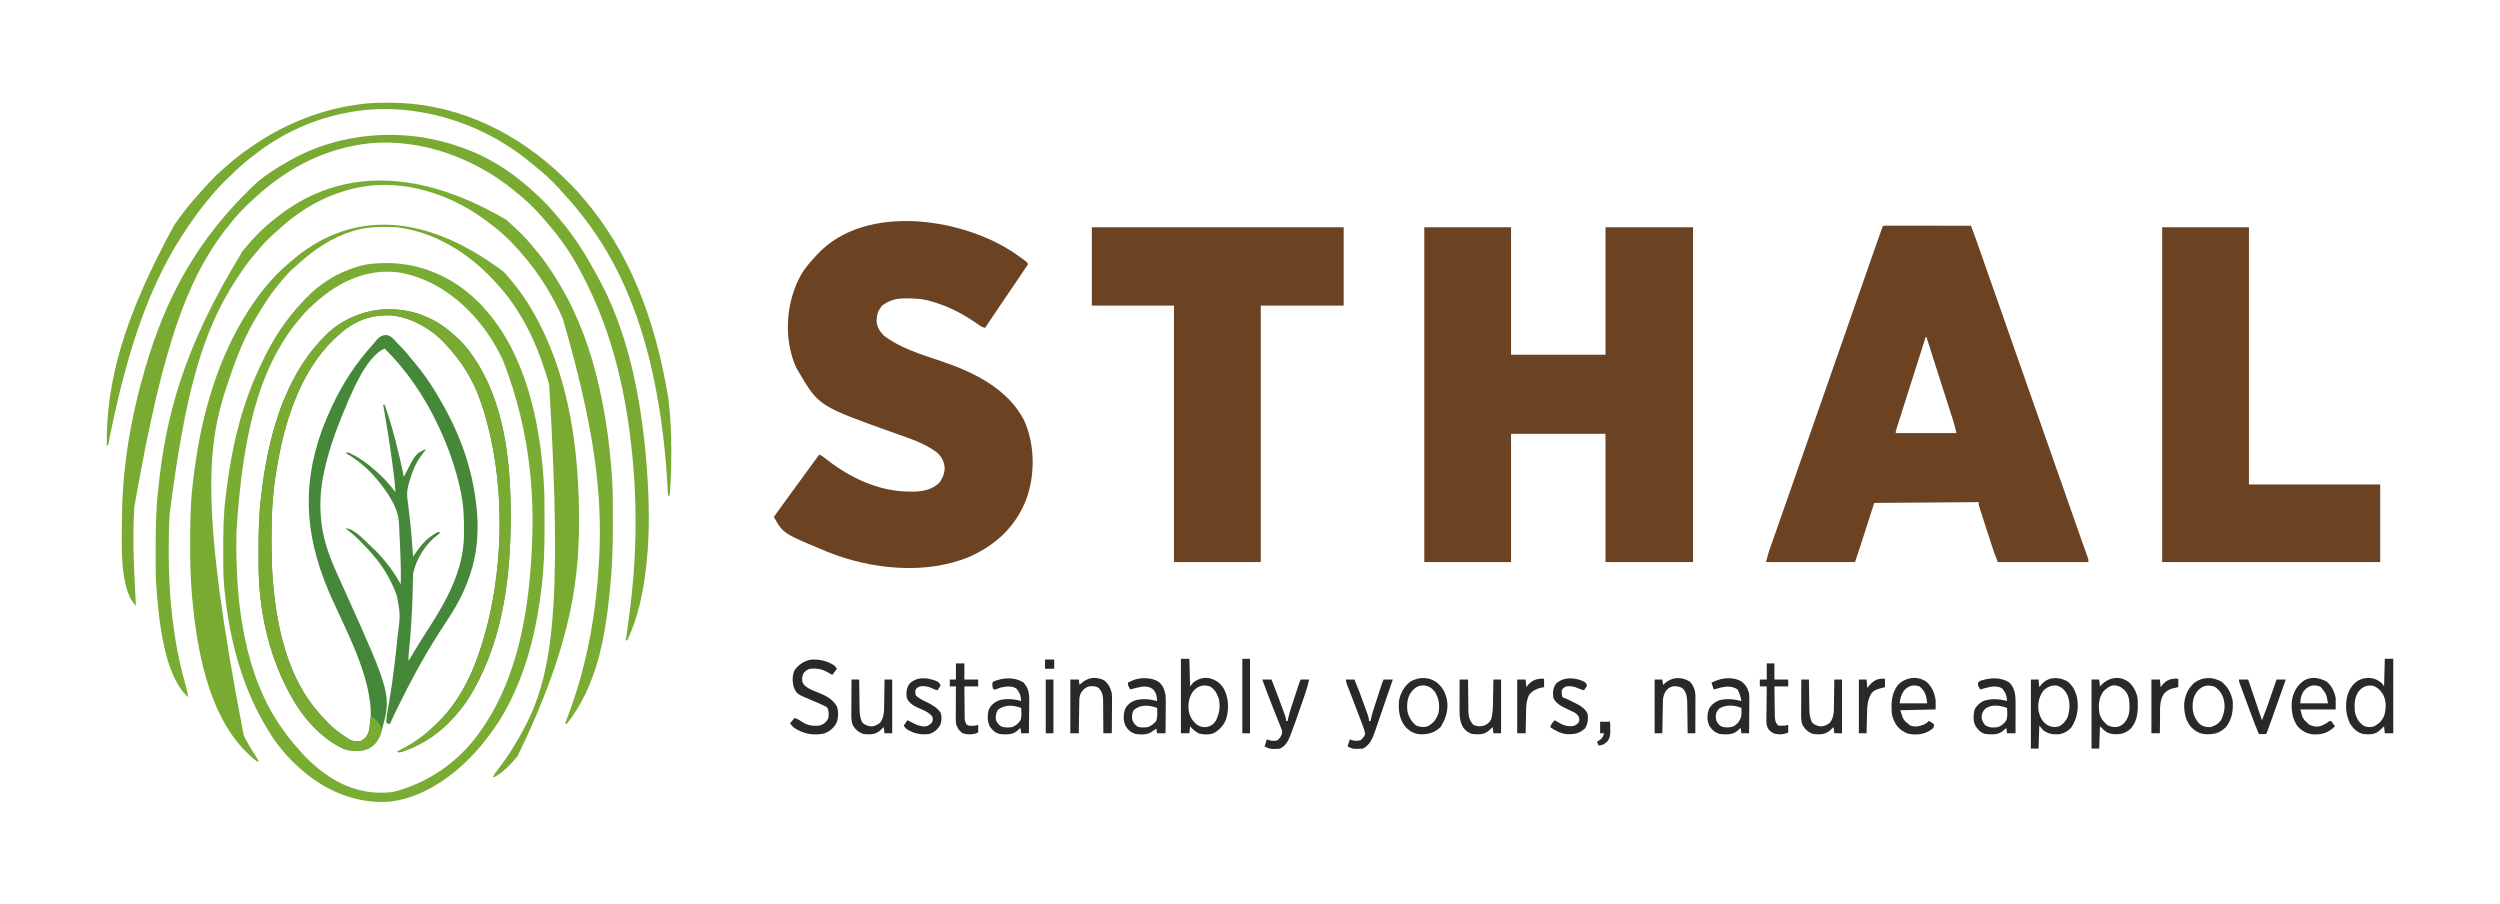 <?xml version="1.0" encoding="UTF-8"?>
<svg version="1.1" xmlns="http://www.w3.org/2000/svg" width="3256" height="1178">
<path d="M0 0 C37.29 0 74.58 0 113 0 C113 54.78 113 109.56 113 166 C153.59 166 194.18 166 236 166 C236 111.22 236 56.44 236 0 C273.62 0 311.24 0 350 0 C350 143.88 350 287.76 350 436 C312.38 436 274.76 436 236 436 C236 380.89 236 325.78 236 269 C195.41 269 154.82 269 113 269 C113 324.11 113 379.22 113 436 C75.71 436 38.42 436 0 436 C0 292.12 0 148.24 0 0 Z " fill="#6B4222" transform="translate(1855,296)"/>
<path d="M0 0 C1.26 0.001 1.26 0.001 2.545 0.003 C3.505 0.001 4.466 0 5.456 -0.001 C6.518 0.002 7.58 0.006 8.675 0.01 C10.343 0.009 10.343 0.009 12.045 0.009 C15.74 0.01 19.436 0.018 23.132 0.025 C25.686 0.027 28.241 0.029 30.795 0.03 C36.844 0.033 42.893 0.041 48.942 0.051 C55.827 0.062 62.712 0.068 69.597 0.073 C83.764 0.083 97.93 0.101 112.097 0.123 C116.074 10.859 120.016 21.602 123.776 32.416 C124.186 33.59 124.596 34.764 125.018 35.974 C126.111 39.105 127.203 42.236 128.294 45.368 C130.394 51.392 132.499 57.414 134.604 63.436 C134.839 64.106 135.073 64.776 135.314 65.466 C139.786 78.261 144.308 91.039 148.847 103.811 C154.865 120.751 160.789 137.723 166.665 154.713 C171.809 169.581 177.017 184.424 182.284 199.248 C188.909 217.893 195.457 236.564 201.972 255.248 C203.853 260.643 205.734 266.037 207.616 271.432 C207.848 272.096 208.079 272.76 208.318 273.444 C213.074 287.075 217.862 300.694 222.659 314.311 C227.627 328.412 232.588 342.515 237.526 356.627 C237.869 357.606 237.869 357.606 238.218 358.604 C240.495 365.113 242.772 371.622 245.046 378.131 C249.036 389.55 253.029 400.967 257.089 412.361 C257.382 413.184 257.674 414.007 257.976 414.855 C259.278 418.514 260.584 422.171 261.899 425.825 C262.332 427.039 262.764 428.252 263.21 429.502 C263.579 430.529 263.948 431.556 264.328 432.614 C265.097 435.123 265.097 435.123 265.097 438.123 C226.157 438.123 187.217 438.123 147.097 438.123 C142.596 426.872 142.596 426.872 141.253 422.744 C140.949 421.815 140.645 420.886 140.332 419.93 C140.019 418.96 139.705 417.99 139.382 416.99 C139.044 415.955 138.706 414.919 138.359 413.852 C137.649 411.673 136.94 409.493 136.234 407.313 C135.168 404.027 134.099 400.743 133.028 397.459 C131.039 391.351 129.065 385.238 127.097 379.123 C126.682 377.839 126.682 377.839 126.259 376.529 C125.532 374.273 124.811 372.015 124.093 369.756 C123.506 367.917 123.506 367.917 122.907 366.042 C122.097 363.123 122.097 363.123 122.097 360.123 C77.217 360.453 32.337 360.783 -13.903 361.123 C-19.843 379.603 -25.783 398.083 -31.903 417.123 C-34.213 424.053 -36.523 430.983 -38.903 438.123 C-77.183 438.123 -115.463 438.123 -154.903 438.123 C-151.529 425.749 -151.529 425.749 -149.892 421.091 C-149.522 420.031 -149.152 418.972 -148.771 417.88 C-148.375 416.759 -147.979 415.638 -147.571 414.482 C-146.92 412.623 -146.269 410.763 -145.618 408.903 C-144.924 406.925 -144.229 404.948 -143.533 402.97 C-142.064 398.8 -140.602 394.627 -139.14 390.454 C-137.351 385.35 -135.561 380.246 -133.769 375.142 C-130.532 365.92 -127.304 356.694 -124.083 347.467 C-123.849 346.795 -123.614 346.123 -123.372 345.431 C-122.201 342.076 -121.03 338.72 -119.859 335.365 C-118.463 331.363 -117.065 327.362 -115.668 323.361 C-111.752 312.148 -107.837 300.935 -103.927 289.721 C-103.624 288.852 -103.321 287.984 -103.009 287.089 C-102.413 285.379 -101.817 283.669 -101.221 281.96 C-94.886 263.791 -88.532 245.629 -82.174 227.469 C-74.95 206.836 -67.735 186.2 -60.528 165.561 C-60.295 164.893 -60.062 164.225 -59.822 163.538 C-54.579 148.523 -49.339 133.507 -44.103 118.49 C-34.062 89.692 -23.999 60.902 -13.903 32.123 C-13.563 31.152 -13.222 30.181 -12.871 29.18 C-11.201 24.419 -9.528 19.66 -7.848 14.902 C-7.175 12.996 -6.504 11.088 -5.834 9.181 C-5.257 7.553 -5.257 7.553 -4.669 5.893 C-4.347 4.981 -4.025 4.069 -3.693 3.13 C-2.526 0.163 -2.526 0.163 0 0 Z M53.097 145.123 C37.659 193.438 37.659 193.438 22.334 241.788 C21.593 244.135 20.851 246.482 20.108 248.828 C19.083 252.065 18.062 255.303 17.042 258.541 C16.74 259.493 16.438 260.445 16.127 261.426 C15.856 262.286 15.586 263.147 15.308 264.034 C14.955 265.154 14.955 265.154 14.594 266.297 C14.009 268.129 14.009 268.129 14.097 270.123 C40.167 270.123 66.237 270.123 93.097 270.123 C91.894 264.712 90.76 259.727 89.088 254.513 C88.499 252.667 88.499 252.667 87.899 250.784 C87.471 249.457 87.044 248.13 86.616 246.803 C86.166 245.395 85.716 243.988 85.266 242.58 C84.066 238.826 82.861 235.073 81.655 231.321 C80.408 227.437 79.165 223.552 77.922 219.667 C75.928 213.436 73.932 207.206 71.934 200.976 C68.341 189.773 64.766 178.564 61.192 167.355 C59.664 162.562 58.134 157.77 56.604 152.979 C56.111 151.433 55.618 149.888 55.124 148.343 C54.785 147.28 54.446 146.218 54.097 145.123 C53.767 145.123 53.437 145.123 53.097 145.123 Z " fill="#6B4222" transform="translate(2454.903,293.877)"/>
<path d="M0 0 C0.584 0.42 1.169 0.84 1.771 1.272 C11.729 8.459 11.729 8.459 13 11 C7.775 18.865 2.505 26.697 -2.812 34.5 C-3.919 36.126 -5.026 37.752 -6.132 39.378 C-7.292 41.083 -8.453 42.788 -9.613 44.493 C-20.812 60.948 -32.004 77.407 -43 94 C-47.005 93.145 -49.482 91.413 -52.812 89 C-71.827 75.56 -92.407 64.933 -115 59 C-116.895 58.491 -116.895 58.491 -118.828 57.973 C-127.343 56.04 -135.667 55.702 -144.375 55.625 C-145.469 55.611 -146.563 55.597 -147.69 55.583 C-158.571 55.647 -168.365 58.104 -177 65 C-182.748 71.716 -184.374 77.403 -184.281 86.117 C-183.583 93.276 -179.939 98.906 -175 104 C-153.478 120.569 -125.073 129.007 -99.625 137.562 C-57.663 151.765 -13.474 173.285 7.727 214.344 C21.95 245.562 22.31 284.689 10.812 316.812 C-2.89 352.496 -28.454 376.42 -63 392 C-120.362 415.952 -190.828 408.647 -247.34 386.102 C-305.781 361.891 -305.781 361.891 -317.285 341.75 C-317.521 341.173 -317.757 340.595 -318 340 C-311.888 331.368 -305.673 322.818 -299.386 314.313 C-295.389 308.9 -291.43 303.461 -287.5 298 C-282.352 290.848 -277.144 283.743 -271.91 276.655 C-267.579 270.79 -263.274 264.907 -259 259 C-255.311 260.621 -252.449 262.927 -249.312 265.438 C-218.554 289.429 -181.334 307.077 -141.812 307.25 C-140.657 307.271 -139.501 307.291 -138.311 307.312 C-125.806 307.369 -112.44 305.197 -103.086 296.148 C-98.212 290.122 -95.335 282.843 -95.723 275.031 C-96.81 267.065 -99.95 261.301 -106 256 C-122.299 243.914 -142.315 237.679 -161.218 230.943 C-259.631 195.862 -259.631 195.862 -286 151 C-286.853 149.55 -286.853 149.55 -287.723 148.07 C-290.851 142.294 -292.958 136.418 -294.75 130.125 C-294.949 129.431 -295.148 128.736 -295.353 128.021 C-304.519 93.604 -299.666 54.706 -282.059 23.756 C-276.789 15.017 -269.966 7.408 -263 0 C-262.474 -0.59 -261.948 -1.181 -261.406 -1.789 C-198.143 -69.894 -67.297 -48.712 0 0 Z " fill="#6B4222" transform="translate(1326,333)"/>
<path d="M0 0 C108.24 0 216.48 0 328 0 C328 33.66 328 67.32 328 102 C292.36 102 256.72 102 220 102 C220 212.22 220 322.44 220 436 C182.71 436 145.42 436 107 436 C107 325.78 107 215.56 107 102 C71.69 102 36.38 102 0 102 C0 68.34 0 34.68 0 0 Z " fill="#6B4222" transform="translate(1422,296)"/>
<path d="M0 0 C37.29 0 74.58 0 113 0 C113 110.55 113 221.1 113 335 C169.43 335 225.86 335 284 335 C284 368.33 284 401.66 284 436 C190.28 436 96.56 436 0 436 C0 292.12 0 148.24 0 0 Z " fill="#6B4222" transform="translate(2816,296)"/>
<path d="M0 0 C1.241 0.081 2.483 0.162 3.762 0.246 C21.622 1.724 38.492 7.08 54 16 C55.506 16.866 55.506 16.866 57.043 17.75 C63.857 21.902 69.961 26.8 76 32 C76.88 32.757 77.761 33.513 78.668 34.293 C83.888 38.881 88.661 43.572 93 49 C93.425 49.529 93.85 50.058 94.288 50.604 C139.225 107.045 150.093 184.843 151 255 C151.01 255.644 151.02 256.289 151.03 256.953 C152.172 331.767 144.543 412.026 111 480 C110.614 480.79 110.228 481.58 109.83 482.395 C101.744 498.785 92.112 514.262 80 528 C79.138 528.984 78.275 529.967 77.387 530.98 C59.84 550.71 38.429 565.733 13.5 574.688 C12.432 575.072 12.432 575.072 11.342 575.464 C6.391 577.13 6.391 577.13 3 576 C4.174 575.417 5.349 574.835 6.559 574.234 C22.903 565.975 37.402 556.329 50.487 543.478 C51.977 542.023 53.491 540.598 55.012 539.176 C80.16 515.311 97.936 482.513 109 450 C109.328 449.053 109.656 448.105 109.994 447.129 C143.679 349.101 146.395 221.902 113 123 C112.763 122.287 112.527 121.573 112.283 120.838 C102.576 91.933 86.913 66.986 66 45 C65.408 44.355 64.817 43.711 64.207 43.047 C46.557 24.395 18.641 8.785 -7.227 7.664 C-34.954 7.196 -55.947 16.989 -76 36 C-76.864 36.799 -77.727 37.598 -78.617 38.422 C-124.595 82.4 -144.622 150.276 -154.25 211.25 C-154.429 212.356 -154.429 212.356 -154.611 213.484 C-159.039 241.235 -160.545 269.109 -160.387 297.172 C-160.375 299.422 -160.368 301.672 -160.363 303.922 C-160.301 326.069 -159.741 347.999 -157 370 C-156.855 371.253 -156.711 372.506 -156.562 373.797 C-150.402 426.844 -135.65 482.737 -100 524 C-99.318 524.791 -98.636 525.583 -97.934 526.398 C-95.663 528.973 -93.344 531.492 -91 534 C-89.693 535.423 -89.693 535.423 -88.359 536.875 C-80.503 545.213 -71.618 551.807 -62 558 C-61.382 558.4 -60.764 558.801 -60.128 559.213 C-54.66 562.569 -50.246 562.915 -44 562 C-38.759 559.618 -36.373 556.1 -34 551 C-20.948 500.948 -55.364 433.909 -75.934 389.281 C-76.956 387.062 -77.978 384.844 -79 382.625 C-79.337 381.894 -79.674 381.162 -80.021 380.409 C-114.939 304.46 -123.384 236.378 -94.379 156.281 C-90.669 146.334 -86.486 136.62 -82 127 C-81.575 126.088 -81.15 125.176 -80.712 124.236 C-67.087 95.346 -49.554 68.801 -28 45.227 C-26.343 43.382 -24.784 41.509 -23.25 39.562 C-19.898 35.745 -17.078 33.86 -12.016 33.285 C-5.94 33.376 -2.88 37.144 1.172 41.283 C2.115 42.293 3.057 43.303 4 44.312 C4.941 45.281 5.883 46.248 6.828 47.213 C12.93 53.504 18.521 60.162 24 67 C24.953 68.139 25.91 69.275 26.871 70.406 C41.061 87.374 53.354 106.637 64 126 C64.455 126.817 64.91 127.635 65.379 128.477 C86.454 166.579 100.942 208.671 106 252 C106.093 252.689 106.186 253.377 106.281 254.087 C109.002 276.543 108.773 301.902 104 324 C103.801 324.924 103.603 325.849 103.398 326.801 C97.092 355.062 84.674 380.626 68.596 404.597 C65.337 409.505 62.174 414.475 59 419.438 C58.311 420.515 57.622 421.592 56.912 422.702 C37.32 453.4 20.184 485.144 4.25 517.875 C3.852 518.693 3.453 519.51 3.043 520.353 C1.906 522.69 0.773 525.028 -0.359 527.367 C-0.698 528.065 -1.037 528.763 -1.387 529.482 C-3.056 532.943 -4.629 536.409 -6 540 C-9.875 539.125 -9.875 539.125 -11 538 C-10.886 529.988 -9.022 521.967 -7.646 514.097 C-2.586 484.937 0.838 455.627 3.812 426.188 C3.924 425.11 4.035 424.033 4.15 422.924 C7.396 397.847 7.396 397.847 3 373.375 C2.685 372.499 2.369 371.624 2.044 370.722 C-1.011 362.483 -4.672 354.642 -9 347 C-9.364 346.353 -9.729 345.705 -10.104 345.038 C-19.179 329.17 -30.904 315.863 -43.75 302.938 C-44.613 302.069 -45.476 301.201 -46.365 300.306 C-51.945 294.788 -57.772 289.774 -64 285 C-52.279 285 -35.929 304.063 -27.625 311.688 C-26.787 312.453 -26.787 312.453 -25.932 313.233 C-19.126 319.565 -13.277 326.701 -7.625 334.062 C-7.069 334.786 -6.513 335.51 -5.941 336.256 C-0.715 343.177 3.748 350.451 8 358 C8.392 337.154 7.512 316.38 6.39 295.568 C6.126 290.633 5.917 285.702 5.773 280.762 C5.223 266.973 1.159 256.743 -6 245 C-6.677 243.872 -7.354 242.744 -8.051 241.582 C-9.933 238.632 -11.92 235.814 -14 233 C-14.773 231.931 -15.547 230.863 -16.344 229.762 C-29.231 212.405 -45.078 197.52 -64 187 C-61 186 -61 186 -57.41 187.555 C-55.954 188.314 -54.505 189.089 -53.062 189.875 C-52.299 190.287 -51.536 190.699 -50.749 191.124 C-43.992 194.854 -37.973 199.097 -32 204 C-31.469 204.431 -30.938 204.861 -30.392 205.305 C-18.403 215.062 -8.169 225.554 1 238 C0.365 225.285 -1.353 212.731 -3.062 200.125 C-3.213 199.006 -3.363 197.887 -3.518 196.734 C-6.8 172.398 -10.789 148.191 -15 124 C-14.34 124 -13.68 124 -13 124 C-2.441 154.747 5.481 186.16 12 218 C12.473 217.056 12.946 216.113 13.434 215.141 C27.132 188.339 27.132 188.339 38.938 182.562 C39.618 182.377 40.299 182.191 41 182 C40.636 182.473 40.273 182.946 39.898 183.434 C38.245 185.608 36.62 187.801 35 190 C34.509 190.651 34.018 191.302 33.512 191.973 C26.025 202.446 21.884 214.444 18.5 226.75 C18.233 227.683 17.965 228.617 17.689 229.579 C15.846 236.691 16.031 242.758 17 250 C17.207 251.689 17.207 251.689 17.419 253.412 C17.807 256.538 18.209 259.662 18.614 262.785 C21.147 282.466 22.628 302.209 24 322 C24.582 321.136 25.165 320.271 25.764 319.38 C34.026 307.212 43.048 295.885 57 290 C57.66 290.33 58.32 290.66 59 291 C58.056 291.71 58.056 291.71 57.094 292.434 C40.715 305.087 27.875 324.316 24 345 C23.883 347.6 23.815 350.177 23.789 352.777 C23.763 354.4 23.736 356.023 23.709 357.646 C23.696 358.506 23.683 359.367 23.669 360.254 C23.398 376.806 22.687 393.297 21.562 409.812 C21.47 411.19 21.47 411.19 21.376 412.596 C20.658 423.204 19.792 433.783 18.632 444.352 C18.143 448.934 17.911 453.392 18 458 C18.583 456.993 19.165 455.986 19.766 454.949 C27.456 441.729 35.584 428.812 43.898 415.977 C67.682 379.203 89.783 339.474 90.238 294.383 C90.253 293.174 90.253 293.174 90.268 291.94 C90.449 273.276 90.002 255.316 86 237 C85.769 235.915 85.539 234.83 85.301 233.712 C79.143 205.422 69.388 178.14 57 152 C56.552 151.049 56.103 150.099 55.641 149.12 C38.539 113.173 15.416 79.035 -13 51 C-38.767 61.562 -59.342 116.64 -69.402 140.645 C-78.777 163.685 -86.888 187.642 -92 212 C-92.313 213.465 -92.313 213.465 -92.633 214.96 C-99.631 249.025 -97.818 284.29 -86 317 C-85.389 318.713 -85.389 318.713 -84.767 320.46 C-81.193 330.331 -77.028 339.873 -72.655 349.413 C-70.647 353.802 -68.661 358.202 -66.676 362.602 C-66.277 363.486 -65.878 364.37 -65.467 365.281 C-3.717 502.32 -3.717 502.32 -17.961 552.309 C-21.169 560.618 -25.834 567.959 -34.012 571.992 C-43.982 575.98 -54.754 576.014 -65 573 C-97.431 558.74 -121.842 528.605 -138 498 C-138.343 497.353 -138.685 496.706 -139.039 496.04 C-165.009 446.598 -177.008 389.283 -177.203 333.629 C-177.21 332.271 -177.217 330.914 -177.224 329.556 C-177.244 325.225 -177.249 320.894 -177.25 316.562 C-177.25 315.824 -177.251 315.085 -177.251 314.324 C-177.259 290.766 -176.797 267.417 -174 244 C-173.913 243.254 -173.826 242.508 -173.736 241.74 C-166.427 179.485 -150.911 113.879 -114 62 C-113.304 61.018 -112.608 60.035 -111.891 59.023 C-106.414 51.508 -100.405 44.716 -94 38 C-93.198 37.134 -92.396 36.267 -91.57 35.375 C-68.581 11.255 -33.316 -2.402 0 0 Z M16 460 C17 462 17 462 17 462 Z " fill="#46883A" transform="translate(514,403)"/>
<path d="M0 0 C0.748 0.001 1.495 0.002 2.265 0.004 C42.746 0.181 81.26 15.682 111.625 42.375 C112.57 43.199 113.515 44.022 114.488 44.871 C119.965 49.74 124.95 54.741 129.625 60.375 C130.36 61.21 131.095 62.046 131.852 62.906 C182.527 121.464 200.728 206.906 205.625 282.375 C205.711 283.553 205.797 284.73 205.886 285.944 C206.928 301.515 206.812 317.123 206.81 332.722 C206.81 335.969 206.817 339.216 206.831 342.464 C206.943 369.462 206.182 396.295 202.875 423.125 C202.792 423.807 202.71 424.489 202.624 425.191 C196.808 472.825 186.235 519.805 165.625 563.375 C165.23 564.223 164.835 565.07 164.428 565.944 C155.278 585.453 143.971 603.473 130.625 620.375 C129.892 621.321 129.158 622.267 128.402 623.242 C99.085 660.176 56.161 694.265 8.258 701.086 C-31.574 705.452 -71.623 690.604 -102.471 665.92 C-115.034 655.723 -126.322 645.116 -136.375 632.375 C-137.168 631.399 -137.961 630.423 -138.777 629.418 C-145.828 620.563 -151.727 611.176 -157.375 601.375 C-157.89 600.484 -158.404 599.593 -158.935 598.675 C-189.984 544.41 -204.779 483.25 -210.375 421.375 C-210.462 420.438 -210.548 419.501 -210.637 418.535 C-211.364 410.027 -211.553 401.56 -211.578 393.023 C-211.585 391.568 -211.592 390.112 -211.599 388.656 C-211.619 384.021 -211.624 379.385 -211.625 374.75 C-211.625 373.961 -211.626 373.173 -211.626 372.36 C-211.633 349.22 -211.356 326.36 -208.375 303.375 C-208.2 301.935 -208.027 300.496 -207.855 299.056 C-201.283 244.404 -188.995 188.962 -165.559 138.909 C-164.358 136.338 -163.191 133.753 -162.027 131.164 C-148.449 101.371 -130.499 73.554 -107.822 49.889 C-106.459 48.463 -105.113 47.019 -103.77 45.574 C-85.869 26.862 -62.942 12.605 -38.188 5.062 C-37.393 4.82 -36.598 4.577 -35.779 4.327 C-23.919 0.892 -12.281 -0.037 0 0 Z M-91.375 51.375 C-92.858 52.676 -92.858 52.676 -94.371 54.004 C-99.806 58.834 -104.762 63.763 -109.375 69.375 C-110.328 70.493 -111.281 71.61 -112.234 72.727 C-167.973 138.792 -186.691 230.935 -194.375 349.375 C-194.397 350.45 -194.419 351.526 -194.441 352.634 C-195.95 438.719 -185.533 536.872 -133.375 608.375 C-132.658 609.37 -132.658 609.37 -131.926 610.385 C-125.83 618.808 -119.467 626.761 -112.375 634.375 C-111.183 635.746 -109.995 637.121 -108.812 638.5 C-101.984 646.297 -94.536 652.993 -86.375 659.375 C-85.841 659.802 -85.306 660.229 -84.755 660.668 C-58.031 681.897 -27.092 692.814 7.138 689.103 C12.119 688.328 16.853 686.979 21.625 685.375 C22.421 685.112 23.218 684.849 24.039 684.578 C62.699 671.504 96.672 646.457 120.625 613.375 C121.066 612.773 121.507 612.171 121.962 611.55 C166.321 550.593 183.026 472.364 188.625 398.375 C188.702 397.377 188.702 397.377 188.78 396.359 C195.111 313.172 190.951 225.213 152.625 126.375 C152.169 125.446 151.712 124.517 151.242 123.56 C144.936 110.806 138.153 98.772 129.625 87.375 C129.194 86.79 128.763 86.205 128.319 85.602 C101.145 48.911 62.612 19.836 16.875 12.125 C-24.432 6.956 -61.121 24.23 -91.375 51.375 Z " fill="#79AC33" transform="translate(502.375,342.625)"/>
<path d="M0 0 C0.777 0.673 0.777 0.673 1.569 1.36 C13.806 12.072 25.94 23.59 35.973 36.414 C38.193 39.246 40.53 41.958 42.875 44.688 C48.779 51.775 53.927 59.303 59 67 C59.472 67.71 59.943 68.42 60.429 69.151 C86.811 109.059 105.113 153.767 117 200 C117.165 200.643 117.331 201.287 117.501 201.949 C127.27 240.104 133.281 278.899 136.688 318.125 C136.748 318.821 136.809 319.516 136.872 320.233 C137.297 325.152 137.669 330.074 138 335 C138.049 335.728 138.099 336.456 138.15 337.207 C139.22 353.738 139.187 370.292 139.185 386.851 C139.185 390.009 139.192 393.166 139.206 396.324 C139.331 425.53 138.279 454.623 135.25 483.688 C135.168 484.49 135.087 485.293 135.002 486.12 C128.813 546.454 117.702 608.264 79 657 C78.34 656.67 77.68 656.34 77 656 C77.281 655.294 77.562 654.589 77.851 653.862 C102.114 592.475 115.149 527.735 120 462 C120.052 461.301 120.104 460.602 120.158 459.882 C126.274 376.831 121.5 292.241 74 129 C73.622 128.148 73.243 127.297 72.854 126.419 C60.962 99.76 45.484 74.604 27 52 C26.545 51.444 26.091 50.888 25.623 50.315 C13.236 35.292 -0.467 20.791 -16 9 C-16.975 8.22 -17.949 7.44 -18.953 6.637 C-63.572 -28.912 -121.145 -50.422 -178.55 -44.05 C-222.738 -38.475 -263.719 -17.484 -296 13 C-297.246 14.067 -298.496 15.13 -299.75 16.188 C-308.853 24.146 -317.389 32.825 -324.875 42.32 C-327.093 45.117 -329.416 47.8 -331.75 50.5 C-338.462 58.561 -344.253 67.235 -350 76 C-350.53 76.806 -351.06 77.611 -351.606 78.441 C-395.946 146.405 -417.967 226.84 -438 383 C-438.042 383.666 -438.084 384.332 -438.127 385.019 C-439.076 400.341 -439.243 415.651 -439.25 431 C-439.251 432.289 -439.251 433.577 -439.252 434.905 C-439.205 492.026 -433.27 549.04 -417.933 604.179 C-417.745 604.856 -417.557 605.533 -417.364 606.23 C-416.858 608.045 -416.344 609.858 -415.829 611.671 C-414.974 615.104 -414.441 618.493 -414 622 C-447 592.633 -452.702 514.034 -455.791 472.664 C-456.173 465.962 -456.185 459.257 -456.203 452.547 C-456.21 450.973 -456.217 449.399 -456.224 447.826 C-456.244 442.8 -456.249 437.775 -456.25 432.75 C-456.25 431.895 -456.251 431.039 -456.251 430.158 C-456.258 404.771 -456.047 379.526 -453.25 354.265 C-452.991 351.918 -452.743 349.571 -452.496 347.224 C-443.018 258.298 -421.87 169.627 -343 41 C-342.332 40.174 -342.332 40.174 -341.651 39.331 C-329.651 24.584 -316.161 10.509 -301 -1 C-300.025 -1.78 -299.051 -2.56 -298.047 -3.363 C-225.716 -60.99 -125.32 -73.416 0 0 Z " fill="#79AC33" transform="translate(659,286)"/>
<path d="M0 0 C2.463 2.576 4.747 5.24 7 8 C7.73 8.842 8.459 9.684 9.211 10.551 C19.706 22.784 28.896 36.073 37 50 C37.378 50.65 37.757 51.3 38.146 51.969 C82.514 128.683 96.665 220.426 98 308 C98.011 308.665 98.022 309.33 98.033 310.015 C99.386 394.111 90.9 480.917 18 631 C17.316 631.807 16.631 632.614 15.926 633.445 C7.952 642.579 -1.19 652.256 -12 658 C-12.66 658 -13.32 658 -14 658 C-12.689 655.201 -11.226 652.841 -9.312 650.418 C-8.784 649.741 -8.255 649.065 -7.71 648.368 C-6.864 647.288 -6.864 647.288 -6 646.188 C4.585 632.488 13.579 618.118 22 603 C22.445 602.209 22.889 601.419 23.347 600.604 C62.893 529.777 77.211 445.26 59.227 146.672 C47.13 104.054 29.252 61.506 1 27 C0.569 26.472 0.137 25.945 -0.307 25.401 C-35.471 -17.401 -82.905 -50.913 -139 -58 C-157.131 -58.919 -175.428 -58.98 -193 -54 C-193.816 -53.769 -194.633 -53.539 -195.474 -53.301 C-222.846 -45.238 -246.655 -29.321 -267.555 -10.223 C-269.902 -8.09 -272.29 -6.014 -274.688 -3.938 C-278.847 -0.236 -282.428 3.739 -286 8 C-286.799 8.911 -287.598 9.823 -288.422 10.762 C-302.727 27.143 -314.208 45.158 -325 64 C-325.47 64.82 -325.941 65.641 -326.425 66.486 C-340.781 91.86 -350.837 119.414 -360 147 C-360.212 147.637 -360.424 148.274 -360.643 148.931 C-385.762 224.652 -396.276 305.744 -338.508 604.043 C-332.705 615.471 -326.008 626.277 -319 637 C-319.66 637.33 -320.32 637.66 -321 638 C-375.739 595.824 -394.154 518.609 -402.614 453.369 C-403.202 448.667 -403.737 443.96 -404.25 439.25 C-404.327 438.551 -404.404 437.852 -404.484 437.131 C-405.066 431.76 -405.552 426.384 -406 421 C-406.087 419.967 -406.174 418.933 -406.264 417.869 C-407.941 397.397 -408.366 377.031 -408.318 356.502 C-408.312 354.021 -408.31 351.541 -408.307 349.061 C-408.271 325.675 -407.992 302.414 -405.253 279.161 C-404.987 276.886 -404.733 274.61 -404.48 272.333 C-396.276 199.28 -377.065 124.5 -339 61 C-338.315 59.851 -338.315 59.851 -337.615 58.68 C-322.391 33.381 -302.928 7.849 -280 -11 C-279.085 -11.803 -278.17 -12.606 -277.227 -13.434 C-206.076 -75.703 -110.768 -83.469 0 0 Z " fill="#79AB33" transform="translate(656,354)"/>
<path d="M0 0 C1.341 0.453 2.682 0.905 4.023 1.355 C31.977 11.005 58.159 26.336 81 45 C81.574 45.465 82.147 45.929 82.738 46.408 C101.233 61.46 118.204 78.292 133 97 C133.94 98.15 134.881 99.298 135.824 100.445 C151.626 119.76 165.025 140.921 176.847 162.875 C177.922 164.855 179.021 166.82 180.129 168.781 C220.338 240.947 237.093 327.509 244 413 C244.052 413.664 244.104 414.329 244.158 415.014 C247.423 457.081 248.528 501.003 244 543 C243.876 544.165 243.753 545.33 243.625 546.531 C239.989 579.227 233.154 613.081 219 643 C218.34 643 217.68 643 217 643 C217.161 641.912 217.322 640.824 217.487 639.703 C221.433 612.868 224.864 586.044 227 559 C227.061 558.235 227.121 557.47 227.184 556.682 C230.717 511.169 230.634 464.503 227 419 C226.937 418.208 226.874 417.416 226.809 416.6 C220.329 336.732 203.958 256.533 169 184 C168.465 182.883 168.465 182.883 167.919 181.743 C165.695 177.118 163.374 172.55 161 168 C160.63 167.281 160.261 166.561 159.88 165.82 C149.377 145.495 136.589 125.651 122 108 C121.561 107.468 121.123 106.936 120.671 106.388 C117.495 102.55 114.263 98.764 111 95 C110.296 94.183 109.592 93.365 108.867 92.523 C98.507 80.745 87.379 69.64 75 60 C73.838 59.051 72.678 58.099 71.52 57.145 C20.173 15.004 -48.804 -10.442 -115.598 -4.469 C-171.306 1.217 -220.52 25.792 -262 63 C-262.516 63.46 -263.032 63.919 -263.564 64.393 C-273.934 73.653 -284.118 83.284 -293 94 C-293.444 94.53 -293.888 95.06 -294.345 95.606 C-351.158 163.606 -384.772 249.107 -423 469 C-423.058 469.977 -423.116 470.954 -423.175 471.961 C-425.032 504.494 -424.204 537.079 -422.403 569.59 C-421.879 579.057 -421.441 588.528 -421 598 C-442.967 576.033 -439.172 514.829 -439.189 485.817 C-439.017 419.223 -427.733 352.792 -409 289 C-408.71 288.01 -408.71 288.01 -408.415 287 C-383.874 203.392 -344.725 121.188 -260.755 44.322 C-258.991 42.993 -257.242 41.646 -255.492 40.297 C-245.497 32.686 -234.894 26.237 -224 20 C-223.302 19.595 -222.604 19.191 -221.885 18.774 C-155.619 -19.341 -71.653 -25.517 0 0 Z " fill="#79AB33" transform="translate(598,191)"/>
<path d="M0 0 C1.241 0.081 2.483 0.162 3.762 0.246 C21.622 1.724 38.492 7.08 54 16 C55.506 16.866 55.506 16.866 57.043 17.75 C63.857 21.902 69.961 26.8 76 32 C76.88 32.757 77.761 33.513 78.668 34.293 C83.888 38.881 88.661 43.572 93 49 C93.425 49.529 93.85 50.058 94.288 50.604 C139.225 107.045 150.093 184.843 151 255 C151.01 255.644 151.02 256.289 151.03 256.953 C152.172 331.767 144.543 412.026 111 480 C110.614 480.79 110.228 481.58 109.83 482.395 C101.744 498.785 92.112 514.262 80 528 C79.138 528.984 78.275 529.967 77.387 530.98 C59.84 550.71 38.429 565.733 13.5 574.688 C12.432 575.072 12.432 575.072 11.342 575.464 C6.391 577.13 6.391 577.13 3 576 C4.174 575.417 5.349 574.835 6.559 574.234 C22.903 565.975 37.402 556.329 50.487 543.478 C51.977 542.023 53.491 540.598 55.012 539.176 C80.16 515.311 97.936 482.513 109 450 C109.328 449.053 109.656 448.105 109.994 447.129 C143.679 349.101 146.395 221.902 113 123 C112.763 122.287 112.527 121.573 112.283 120.838 C102.576 91.933 86.913 66.986 66 45 C65.408 44.355 64.817 43.711 64.207 43.047 C46.557 24.395 18.641 8.785 -7.227 7.664 C-34.954 7.196 -55.947 16.989 -76 36 C-76.864 36.799 -77.727 37.598 -78.617 38.422 C-124.595 82.4 -144.622 150.276 -154.25 211.25 C-154.429 212.356 -154.429 212.356 -154.611 213.484 C-159.039 241.235 -160.545 269.109 -160.387 297.172 C-160.375 299.422 -160.368 301.672 -160.363 303.922 C-160.301 326.069 -159.741 347.999 -157 370 C-156.855 371.253 -156.711 372.506 -156.562 373.797 C-150.402 426.844 -135.65 482.737 -100 524 C-99.318 524.791 -98.636 525.583 -97.934 526.398 C-95.663 528.973 -93.344 531.492 -91 534 C-89.693 535.423 -89.693 535.423 -88.359 536.875 C-80.503 545.213 -71.618 551.807 -62 558 C-61.382 558.4 -60.764 558.801 -60.128 559.213 C-54.66 562.569 -50.246 562.915 -44 562 C-39.742 560.065 -36.999 557.576 -34.809 553.387 C-32.92 547.811 -32.618 541.825 -32 536 C-31.687 533.663 -31.346 531.332 -31 529 C-25.248 533.461 -20.064 538.276 -17 545 C-16.403 552.398 -20.703 559.281 -25 565 C-30.662 571.298 -37.648 574.13 -46 575 C-69.397 576.19 -86.529 560.737 -103 546 C-117.678 532.642 -128.796 515.434 -138 498 C-138.343 497.353 -138.685 496.706 -139.039 496.04 C-165.009 446.598 -177.008 389.283 -177.203 333.629 C-177.21 332.271 -177.217 330.914 -177.224 329.556 C-177.244 325.225 -177.249 320.894 -177.25 316.562 C-177.25 315.824 -177.251 315.085 -177.251 314.324 C-177.259 290.766 -176.797 267.417 -174 244 C-173.913 243.254 -173.826 242.508 -173.736 241.74 C-166.427 179.485 -150.911 113.879 -114 62 C-113.304 61.018 -112.608 60.035 -111.891 59.023 C-106.414 51.508 -100.405 44.716 -94 38 C-93.198 37.134 -92.396 36.267 -91.57 35.375 C-68.581 11.255 -33.316 -2.402 0 0 Z " fill="#79AB33" transform="translate(514,403)"/>
<path d="M0 0 C0.858 -0.001 1.716 -0.001 2.601 -0.002 C82.413 0.097 156.274 32.739 215.438 85.25 C216.407 86.107 217.376 86.964 218.375 87.848 C224.507 93.372 230.401 99.115 236.25 104.938 C236.956 105.638 237.661 106.339 238.388 107.061 C242.941 111.628 247.244 116.352 251.438 121.25 C252.327 122.271 253.216 123.292 254.105 124.312 C311.983 191.792 347.03 276.698 364.75 384.312 C364.897 385.414 365.045 386.515 365.197 387.649 C367.837 409.099 368.775 430.634 368.698 452.232 C368.687 455.816 368.698 459.399 368.711 462.982 C368.719 475.174 368.392 487.3 367.547 499.465 C367.469 500.634 367.392 501.804 367.312 503.009 C367.188 504.611 367.188 504.611 367.062 506.246 C366.99 507.191 366.918 508.136 366.844 509.109 C366.71 509.816 366.576 510.522 366.438 511.25 C365.447 511.745 365.447 511.745 364.438 512.25 C364.398 511.374 364.358 510.498 364.317 509.596 C361.919 458.314 356.139 407.489 345.438 357.25 C345.299 356.597 345.161 355.944 345.018 355.271 C330.467 286.792 304.849 218.189 263.438 161.25 C262.733 160.28 262.733 160.28 262.014 159.29 C251.382 144.727 240.129 130.789 227.757 117.671 C225.87 115.638 224.067 113.534 222.25 111.438 C212.338 100.388 201.068 90.439 189.438 81.25 C188.382 80.371 187.329 79.489 186.277 78.605 C141.404 41.245 86.321 17.277 28.438 10.25 C27.618 10.147 26.798 10.044 25.954 9.938 C1.416 7.263 -25.323 7.801 -49.562 12.25 C-51.154 12.54 -51.154 12.54 -52.777 12.836 C-77.379 17.491 -101.111 25.148 -123.562 36.25 C-124.35 36.638 -125.138 37.025 -125.95 37.425 C-144.829 46.812 -162.095 58.112 -178.562 71.25 C-179.58 72.053 -180.597 72.856 -181.645 73.684 C-192.285 82.224 -202.042 91.627 -211.715 101.228 C-212.722 102.226 -213.73 103.223 -214.739 104.218 C-221.483 110.877 -227.665 117.82 -233.562 125.25 C-234.659 126.579 -235.759 127.904 -236.863 129.227 C-244.602 138.572 -251.719 148.234 -258.562 158.25 C-259.206 159.183 -259.206 159.183 -259.862 160.135 C-309.652 232.479 -338.57 316.994 -363.068 437.257 C-363.24 438.296 -363.412 439.336 -363.59 440.406 C-363.802 441.749 -363.802 441.749 -364.019 443.119 C-364.562 445.25 -364.562 445.25 -366.562 447.25 C-367.33 365.578 -346.335 283.279 -278.562 159.25 C-278.047 158.508 -277.532 157.766 -277.001 157.001 C-266.645 142.182 -255.41 128.164 -243.074 114.945 C-240.696 112.393 -238.375 109.799 -236.062 107.188 C-228.719 99.016 -220.934 91.363 -212.562 84.25 C-211.547 83.36 -210.533 82.47 -209.52 81.578 C-196.33 70.033 -182.346 59.666 -167.562 50.25 C-166.988 49.883 -166.413 49.517 -165.821 49.139 C-124.831 23.249 -78.821 6.489 -30.562 1.25 C-29.701 1.156 -28.84 1.061 -27.953 0.964 C-18.647 0.066 -9.342 0.007 0 0 Z " fill="#79AB33" transform="translate(505.562,133.75)"/>
<path d="M0 0 C3.63 0 7.26 0 11 0 C11 32.01 11 64.02 11 97 C7.37 97 3.74 97 0 97 C-0.495 92.545 -0.495 92.545 -1 88 C-1.592 88.554 -2.183 89.109 -2.793 89.68 C-3.583 90.404 -4.373 91.129 -5.188 91.875 C-6.353 92.954 -6.353 92.954 -7.543 94.055 C-13.747 98.967 -20.389 98.697 -28 98 C-35.663 96.262 -40.632 91.344 -45 85 C-50.76 73.781 -51.848 60.369 -48.875 48.125 C-46.067 39.48 -42.162 32.82 -34.23 28.117 C-27.355 24.674 -20.869 24.014 -13.5 26.125 C-8.443 27.935 -3.461 31.077 -1 36 C-0.67 24.12 -0.34 12.24 0 0 Z M-34.312 42.75 C-39.775 50.704 -39.818 59.624 -39 69 C-37.401 76.602 -34.321 82.366 -28 87 C-23.272 89.414 -19.037 89.375 -14 88 C-8.145 84.955 -3.42 80.564 -0.957 74.383 C1.791 65.067 2.32 55.414 -2.258 46.57 C-5.907 40.743 -9.372 37.209 -16 35 C-24.122 34.323 -29.161 36.414 -34.312 42.75 Z " fill="#2A2928" transform="translate(3106,858)"/>
<path d="M0 0 C3.63 0 7.26 0 11 0 C11.33 11.88 11.66 23.76 12 36 C13.98 33.525 13.98 33.525 16 31 C22.125 26.236 28.256 24.332 36 25 C44.92 27.14 50.771 30.803 55.68 38.629 C62.369 50.642 62.753 65.179 59.043 78.242 C55.853 86.676 50.61 92.272 42.938 96.812 C36.98 99.116 29.631 99.081 23.559 97.273 C19.267 95.27 16.162 92.546 13 89 C12.67 88.67 12.34 88.34 12 88 C11.67 90.97 11.34 93.94 11 97 C7.37 97 3.74 97 0 97 C0 64.99 0 32.98 0 0 Z M15.688 42.625 C10.23 50.64 9.004 59.27 10.398 68.691 C11.982 76.086 15.195 81.144 21 86 C25.47 88.784 29.877 89.606 35.055 88.621 C39.778 87.113 42.871 84.803 45.512 80.586 C50.268 71.346 51.632 62.16 49.281 51.848 C46.968 45.047 44.268 40.179 38.188 36.125 C29.31 32.992 21.592 35.423 15.688 42.625 Z " fill="#2A2928" transform="translate(1538,858)"/>
<path d="M0 0 C7.531 5.317 11.511 13.645 13.312 22.5 C15.334 36.185 13.447 48.163 6 60 C1.461 65.299 -4.048 68.534 -10.98 69.352 C-18.61 69.691 -24.815 68.683 -31 64 C-32.65 62.02 -34.3 60.04 -36 58 C-36.33 67.9 -36.66 77.8 -37 88 C-40.3 88 -43.6 88 -47 88 C-47 58.3 -47 28.6 -47 -2 C-43.7 -2 -40.4 -2 -37 -2 C-36.67 1.3 -36.34 4.6 -36 8 C-35.175 6.928 -34.35 5.855 -33.5 4.75 C-24.578 -5.694 -11.709 -5.82 0 0 Z M-30.75 12.562 C-36.466 20.294 -38.226 29.597 -37 39 C-35.038 46.757 -32.448 52.613 -25.75 57.25 C-20.541 59.977 -16.124 60.559 -10.438 59.062 C-5.077 56.327 -1.222 51.893 1.105 46.383 C4.05 36.622 4.377 25.887 -0.188 16.578 C-3.46 11.136 -6.841 7.813 -13 6 C-20.289 4.959 -25.526 7.694 -30.75 12.562 Z " fill="#2A2928" transform="translate(2692,887)"/>
<path d="M0 0 C5.93 5.55 10.33 14.089 10.99 22.254 C11.339 35.795 11.56 48.343 2.527 59.375 C-3.149 64.961 -8.981 67.213 -16.875 67.375 C-27.145 67.28 -30.745 64.505 -38.188 57.062 C-38.517 66.632 -38.847 76.203 -39.188 86.062 C-42.487 86.062 -45.788 86.062 -49.188 86.062 C-49.188 56.362 -49.188 26.663 -49.188 -3.938 C-45.888 -3.938 -42.587 -3.938 -39.188 -3.938 C-38.858 -0.968 -38.528 2.002 -38.188 5.062 C-37.752 4.592 -37.316 4.121 -36.867 3.637 C-26.534 -7.167 -12.254 -9.588 0 0 Z M-34 11.875 C-40.107 20.774 -40.533 30.246 -38.719 40.785 C-36.852 47.262 -33.043 51.808 -27.812 55.938 C-22.761 58.102 -18.291 58.682 -13.062 57.062 C-7.246 54.537 -3.938 50.116 -1.547 44.379 C0.033 39.953 0.314 35.859 0.25 31.188 C0.241 30.399 0.232 29.61 0.223 28.798 C0.006 21.479 -1.043 15.492 -6.129 9.945 C-10.839 5.626 -14.39 3.622 -21 3.719 C-26.404 4.568 -30.249 8.124 -34 11.875 Z " fill="#2A2928" transform="translate(2773.188,888.938)"/>
<path d="M0 0 C0.99 1.32 1.98 2.64 3 4 C1.02 6.64 -0.96 9.28 -3 12 C-3.736 11.59 -4.472 11.18 -5.23 10.758 C-6.206 10.219 -7.182 9.68 -8.188 9.125 C-9.15 8.591 -10.113 8.058 -11.105 7.508 C-18.22 3.802 -24.009 3.366 -32 4 C-36.09 5.292 -37.552 6.493 -40.375 9.688 C-42.498 14.015 -42.532 16.212 -42 21 C-39.828 26.837 -34.153 29.556 -28.728 32.041 C-26.369 33.011 -24 33.947 -21.625 34.875 C-11.436 39.031 -2.796 43.277 3 53 C5.376 60.127 5.106 68.653 2 75.5 C-1.654 81.768 -7.499 86.248 -14.418 88.527 C-28.46 91.098 -41.366 88.645 -53.16 80.562 C-55.132 78.888 -56.532 77.122 -58 75 C-56.02 72.69 -54.04 70.38 -52 68 C-48.48 69.284 -45.657 70.811 -42.625 73 C-35.443 77.843 -28.533 78.804 -20 78 C-14.913 76.801 -11.897 74.346 -9 70 C-6.911 65.822 -7.625 60.471 -8.75 56.062 C-10.268 53.558 -11.363 53.198 -14 52 C-14.737 51.656 -15.475 51.312 -16.234 50.957 C-17.065 50.579 -17.895 50.202 -18.75 49.812 C-19.712 49.373 -20.673 48.933 -21.664 48.48 C-24.087 47.405 -26.51 46.37 -28.961 45.363 C-49.409 36.893 -49.409 36.893 -53.41 27.434 C-55.199 20.051 -55.438 11.4 -51.395 4.742 C-46.012 -1.982 -39.913 -5.86 -31.5 -7.812 C-20.392 -8.803 -9.224 -6.3 0 0 Z " fill="#292928" transform="translate(1087,867)"/>
<path d="M0 0 C5.582 4.497 7.552 10.149 9 17 C9.364 20.981 9.352 24.919 9.293 28.914 C9.289 30.01 9.284 31.105 9.28 32.234 C9.263 35.698 9.226 39.161 9.188 42.625 C9.172 44.988 9.159 47.352 9.146 49.715 C9.114 55.477 9.062 61.238 9 67 C5.37 67 1.74 67 -2 67 C-2.33 65.02 -2.66 63.04 -3 61 C-3.922 61.632 -3.922 61.632 -4.863 62.277 C-5.672 62.825 -6.48 63.373 -7.312 63.938 C-8.513 64.755 -8.513 64.755 -9.738 65.59 C-15.778 69.355 -23.162 68.696 -30 68 C-36.014 66.042 -39.953 62.837 -43.125 57.375 C-46.193 50.113 -46.266 42.505 -43.5 35.125 C-40.494 29.272 -35.824 25.979 -29.699 23.855 C-20.553 21.74 -10.983 22.479 -2 25 C-2.269 18.952 -2.918 14.762 -7 10 C-11.485 6.484 -16.009 5.638 -21.648 6.32 C-26.87 7.221 -31.943 8.427 -37 10 C-40 4.375 -40 4.375 -40 1 C-38.585 0.35 -37.168 -0.295 -35.75 -0.938 C-34.961 -1.297 -34.172 -1.657 -33.359 -2.027 C-23.603 -6.049 -8.96 -5.851 0 0 Z M-32.062 36.5 C-34.658 40.139 -34.751 43.942 -34.566 48.301 C-33.663 52.606 -31.342 55.247 -28 58 C-23.778 60.111 -18.584 59.505 -14 59 C-9.655 57.379 -6.785 54.765 -3.5 51.562 C-1.103 45.871 -1.7 40.09 -2 34 C-12.489 30.224 -23.05 29.143 -32.062 36.5 Z " fill="#2A2928" transform="translate(1509,888)"/>
<path d="M0 0 C8.016 8.381 7.905 18.899 7.848 29.84 C7.846 30.873 7.845 31.906 7.843 32.971 C7.838 36.252 7.825 39.532 7.812 42.812 C7.807 45.045 7.803 47.277 7.799 49.51 C7.788 54.965 7.771 60.42 7.75 65.875 C4.12 65.875 0.49 65.875 -3.25 65.875 C-3.745 62.41 -3.745 62.41 -4.25 58.875 C-4.697 59.285 -5.145 59.695 -5.605 60.117 C-6.21 60.656 -6.815 61.195 -7.438 61.75 C-8.029 62.284 -8.621 62.817 -9.23 63.367 C-15.73 68.22 -23.537 67.515 -31.25 66.875 C-37.36 65.394 -40.582 61.801 -44.121 56.777 C-47.7 50.746 -47.272 42.022 -45.637 35.387 C-43.318 30.125 -39.275 26.563 -34.25 23.875 C-24.22 20.385 -13.374 21.033 -3.25 23.875 C-4.249 14.988 -4.249 14.988 -9.25 7.875 C-13.42 4.897 -18.791 4.563 -23.746 5.191 C-28.66 6.141 -33.464 7.418 -38.25 8.875 C-41.281 3.54 -41.281 3.54 -41.152 0.812 C-40.25 -1.125 -40.25 -1.125 -38.125 -2.391 C-25.407 -6.745 -11.549 -7.551 0 0 Z M-31.879 34.133 C-34.9 37.283 -36.164 40.534 -36.449 44.785 C-36.085 48.604 -34.626 51.881 -32.25 54.875 C-26.904 58.85 -21.673 58.75 -15.25 57.875 C-10.275 56.067 -6.298 52.923 -3.859 48.121 C-2.516 43.17 -2.975 37.953 -3.25 32.875 C-12.532 29.534 -23.517 27.676 -31.879 34.133 Z " fill="#292827" transform="translate(2617.25,889.125)"/>
<path d="M0 0 C5.334 4.051 8.292 8.961 9.949 15.48 C10.337 19.539 10.3 23.563 10.242 27.637 C10.238 28.78 10.234 29.922 10.229 31.1 C10.213 34.727 10.175 38.354 10.137 41.98 C10.122 44.449 10.108 46.918 10.096 49.387 C10.063 55.418 10.011 61.449 9.949 67.48 C6.649 67.48 3.349 67.48 -0.051 67.48 C-0.546 64.015 -0.546 64.015 -1.051 60.48 C-1.498 60.89 -1.945 61.3 -2.406 61.723 C-3.011 62.261 -3.615 62.8 -4.238 63.355 C-4.83 63.889 -5.422 64.423 -6.031 64.973 C-12.528 69.823 -20.341 69.128 -28.051 68.48 C-34.274 66.886 -38.627 62.819 -42.051 57.48 C-44.971 50.181 -44.918 42.971 -42.215 35.656 C-39.353 30.307 -34.489 26.775 -28.926 24.543 C-19.55 21.92 -9.35 23.081 -0.051 25.48 C-1.576 17.532 -1.576 17.532 -5.113 10.355 C-11.992 5.965 -18.717 6.132 -26.488 7.832 C-29.703 8.646 -32.884 9.495 -36.051 10.48 C-37.041 7.51 -38.031 4.54 -39.051 1.48 C-37.469 0.831 -35.885 0.186 -34.301 -0.457 C-33.419 -0.817 -32.537 -1.176 -31.629 -1.547 C-21.894 -5.22 -9.046 -5.483 0 0 Z M-28.926 35.355 C-32.138 38.568 -33.346 41.317 -33.426 45.855 C-33.313 50.422 -32.117 53 -29.051 56.48 C-25.069 60.101 -20.845 59.927 -15.703 59.762 C-10.489 59.209 -7.87 57.337 -4.301 53.605 C-0.916 48.905 0.214 45.455 0.074 39.668 C0.056 38.692 0.038 37.716 0.02 36.711 C-0.004 35.975 -0.027 35.239 -0.051 34.48 C-9.212 30.663 -20.398 29.794 -28.926 35.355 Z " fill="#2A2928" transform="translate(2268.051,887.52)"/>
<path d="M0 0 C7.033 7.413 8.026 15.374 7.801 25.227 C7.794 26.411 7.787 27.595 7.779 28.816 C7.752 32.565 7.689 36.313 7.625 40.062 C7.6 42.618 7.577 45.174 7.557 47.73 C7.502 53.967 7.416 60.202 7.312 66.438 C4.013 66.438 0.713 66.438 -2.688 66.438 C-3.183 62.972 -3.183 62.972 -3.688 59.438 C-4.135 59.847 -4.582 60.257 -5.043 60.68 C-5.648 61.219 -6.252 61.757 -6.875 62.312 C-7.467 62.846 -8.058 63.38 -8.668 63.93 C-15.161 68.777 -22.981 68.093 -30.688 67.438 C-36.689 65.84 -40.21 62.449 -43.688 57.438 C-46.865 50.949 -46.89 42.838 -45 35.922 C-42.265 29.95 -37.825 26.091 -31.75 23.625 C-22.381 20.835 -11.976 21.83 -2.688 24.438 C-3.687 15.551 -3.687 15.551 -8.688 8.438 C-12.989 5.365 -18.422 5.184 -23.512 5.754 C-28.829 6.611 -28.829 6.611 -33.828 8.512 C-35.688 9.438 -35.688 9.438 -38.688 9.438 C-40.559 5.585 -40.678 3.558 -39.688 -0.562 C-26.735 -6.153 -12.441 -7.233 0 0 Z M-32.688 35.5 C-35.537 39.686 -36.087 43.418 -35.688 48.438 C-34.492 52.192 -32.625 54.757 -29.402 57.098 C-24.629 59.454 -19.879 59.145 -14.688 58.438 C-9.713 56.629 -5.735 53.486 -3.297 48.684 C-1.954 43.732 -2.413 38.516 -2.688 33.438 C-13.271 29.627 -23.191 28.971 -32.688 35.5 Z " fill="#2A2928" transform="translate(1332.688,888.562)"/>
<path d="M0 0 C7.838 6.271 11.312 14.869 12.758 24.594 C12.758 28.554 12.758 32.514 12.758 36.594 C-2.422 36.924 -17.602 37.254 -33.242 37.594 C-29.666 49.995 -29.666 49.995 -20.242 57.594 C-13.284 59.913 -8.002 58.45 -1.441 55.762 C0.736 54.606 2.133 53.429 3.758 51.594 C6.602 52.869 8.895 54.045 10.758 56.594 C10.519 59.37 10.013 60.37 7.902 62.227 C7.133 62.719 6.363 63.211 5.57 63.719 C4.814 64.216 4.057 64.714 3.277 65.227 C-4.849 69.636 -15.096 70.104 -24.039 67.906 C-26.286 66.976 -28.214 65.932 -30.242 64.594 C-30.864 64.204 -31.485 63.815 -32.125 63.414 C-38.651 58.639 -42.595 50.401 -44.242 42.594 C-45.391 28.971 -45.02 15.277 -35.941 4.277 C-26.179 -5.395 -11.752 -7.371 0 0 Z M-28.43 11.906 C-32.161 17.439 -33.29 21.926 -34.242 28.594 C-22.362 28.594 -10.482 28.594 1.758 28.594 C0.789 18.91 -0.826 12.774 -8.242 6.594 C-16.536 3.829 -22.418 5.551 -28.43 11.906 Z " fill="#2A2928" transform="translate(2508.242,887.406)"/>
<path d="M0 0 C6.765 5.713 10.026 12.838 11.812 21.375 C11.812 26.325 11.812 31.275 11.812 36.375 C-3.368 36.375 -18.547 36.375 -34.188 36.375 C-31.115 48.685 -31.115 48.685 -22.438 56.312 C-16.883 58.769 -12.759 59.595 -6.832 57.57 C-2.898 55.915 0.471 54.048 3.812 51.375 C4.473 51.375 5.133 51.375 5.812 51.375 C7.102 52.906 7.102 52.906 8.438 54.875 C8.884 55.525 9.33 56.174 9.789 56.844 C10.127 57.349 10.465 57.854 10.812 58.375 C2.637 66.261 -4.595 69.025 -15.874 68.916 C-24.799 68.53 -31.577 65.018 -37.652 58.469 C-45.127 48.274 -46.249 36.633 -45.188 24.375 C-43.113 13.277 -38.538 5.065 -29.262 -1.438 C-19.542 -7.002 -9.426 -4.805 0 0 Z M-30 12.688 C-33.29 17.742 -34.188 22.365 -34.188 28.375 C-22.308 28.375 -10.428 28.375 1.812 28.375 C-0.444 15.927 -0.444 15.927 -7.938 6.875 C-16.473 2.936 -24.363 5.39 -30 12.688 Z " fill="#2A2928" transform="translate(3030.188,887.625)"/>
<path d="M0 0 C8.345 6.861 12.008 13.946 14.562 24.375 C15.642 37.057 13.979 49.078 5.812 59.312 C-1.637 66.508 -8.235 68.714 -18.573 68.604 C-27.53 68.366 -32.632 65.737 -39.141 59.621 C-46.833 50.946 -48.693 40.217 -48.5 28.98 C-47.552 17.854 -43.505 8.962 -35.25 1.5 C-24.082 -6.477 -11.876 -6.287 0 0 Z M-30.875 11.938 C-36.663 18.993 -37.771 26.022 -37.539 35.027 C-36.689 42.968 -33.91 49.729 -28.188 55.312 C-23.997 58.688 -19.472 59.458 -14.188 59.312 C-8.271 57.508 -3.041 54.612 0.039 49.129 C4.309 39.775 5.499 30.447 2.188 20.5 C-0.437 14.119 -3.552 9.826 -9.562 6.375 C-18.26 3.826 -24.557 5.302 -30.875 11.938 Z " fill="#2A2928" transform="translate(2893.188,887.688)"/>
<path d="M0 0 C8.407 6.887 12.297 15.481 13.625 26.125 C14.606 38.077 11.125 47.792 4.938 57.875 C-2.37 64.985 -10.169 67.48 -20.113 67.506 C-28.911 67.309 -34.644 64.245 -40.75 57.938 C-48.89 48.087 -50.287 36.529 -49.375 24.125 C-47.221 13.022 -42.589 4.707 -33.375 -1.875 C-22.154 -7.387 -10.373 -7.495 0 0 Z M-32.062 10.75 C-38.57 18.683 -39.272 27.097 -38.375 37.125 C-36.967 44.786 -33.017 51.073 -27.062 56.062 C-21.688 58.187 -17.167 58.692 -11.625 56.938 C-4.007 52.689 -0.385 47.483 2.246 39.16 C4.04 29.525 2.527 20.276 -2.73 11.988 C-6.366 7.34 -10.398 4.673 -16.387 3.848 C-23.319 3.518 -27.428 5.882 -32.062 10.75 Z " fill="#2A2928" transform="translate(1871.375,888.875)"/>
<path d="M0 0 C5.727 4.56 8.333 9.994 10 17 C10.382 21.092 10.351 25.147 10.293 29.254 C10.289 30.395 10.284 31.537 10.28 32.713 C10.263 36.33 10.226 39.946 10.188 43.562 C10.172 46.027 10.159 48.491 10.146 50.955 C10.114 56.97 10.062 62.985 10 69 C6.37 69 2.74 69 -1 69 C-1.004 67.497 -1.008 65.994 -1.012 64.445 C-1.034 58.846 -1.089 53.248 -1.153 47.65 C-1.176 45.231 -1.19 42.812 -1.196 40.393 C-1.205 36.907 -1.246 33.423 -1.293 29.938 C-1.289 28.863 -1.285 27.789 -1.281 26.682 C-1.411 19.936 -2.473 15.164 -7 10 C-10.932 7.45 -15.425 7.425 -20 8 C-24.707 9.72 -27.23 11.845 -30 16 C-31.593 19.442 -32.259 22.191 -32.319 25.974 C-32.339 26.934 -32.359 27.895 -32.379 28.885 C-32.396 30.421 -32.396 30.421 -32.414 31.988 C-32.433 33.047 -32.453 34.105 -32.473 35.195 C-32.532 38.568 -32.579 41.94 -32.625 45.312 C-32.663 47.602 -32.702 49.892 -32.742 52.182 C-32.838 57.788 -32.922 63.394 -33 69 C-36.63 69 -40.26 69 -44 69 C-44 45.9 -44 22.8 -44 -1 C-40.37 -1 -36.74 -1 -33 -1 C-32.67 1.31 -32.34 3.62 -32 6 C-31.504 5.518 -31.007 5.036 -30.496 4.539 C-21.543 -3.785 -11.18 -5.348 0 0 Z " fill="#2A2928" transform="translate(1438,886)"/>
<path d="M0 0 C3.63 0 7.26 0 11 0 C15.164 9.674 18.808 19.49 22.359 29.403 C23.323 32.09 24.295 34.775 25.268 37.459 C25.883 39.172 26.499 40.885 27.113 42.598 C27.404 43.398 27.694 44.198 27.994 45.022 C29.101 48.132 30 50.672 30 54 C30.66 54 31.32 54 32 54 C32.395 52.089 32.395 52.089 32.799 50.138 C33.963 44.91 35.546 39.869 37.223 34.785 C37.528 33.848 37.834 32.911 38.149 31.946 C38.79 29.983 39.432 28.021 40.077 26.059 C41.067 23.048 42.051 20.035 43.033 17.021 C43.658 15.109 44.284 13.197 44.91 11.285 C45.352 9.932 45.352 9.932 45.803 8.552 C46.077 7.72 46.351 6.888 46.633 6.031 C46.874 5.299 47.114 4.567 47.362 3.812 C48 2 48 2 49 0 C52.96 0 56.92 0 61 0 C59.233 5.139 57.467 10.277 55.691 15.413 C55.217 16.783 54.743 18.153 54.27 19.523 C53.895 20.608 53.895 20.608 53.512 21.714 C51.665 27.062 49.832 32.415 48.003 37.769 C46.59 41.901 45.17 46.03 43.749 50.159 C43.045 52.209 42.344 54.26 41.646 56.312 C40.651 59.237 39.645 62.158 38.637 65.078 C38.344 65.946 38.052 66.814 37.75 67.708 C34.588 76.795 31.027 85.487 22 90 C19.753 90.15 17.501 90.222 15.25 90.25 C13.432 90.289 13.432 90.289 11.578 90.328 C7.725 89.975 5.318 88.934 2 87 C2.99 84.03 3.98 81.06 5 78 C6.011 78.351 7.021 78.701 8.062 79.062 C11.986 80.166 15.015 80.053 19 79 C21.845 76.77 23.85 74.45 25 71 C24.496 67.701 23.619 64.701 22.437 61.587 C21.96 60.323 21.96 60.323 21.474 59.034 C21.13 58.132 20.785 57.23 20.43 56.301 C20.07 55.352 19.711 54.403 19.341 53.425 C18.189 50.386 17.032 47.349 15.875 44.312 C15.119 42.32 14.364 40.327 13.609 38.334 C9.301 26.963 9.301 26.963 4.884 15.634 C4.556 14.804 4.228 13.973 3.89 13.117 C3.277 11.569 2.66 10.022 2.037 8.477 C0.858 5.499 0 3.235 0 0 Z " fill="#292827" transform="translate(1753,885)"/>
<path d="M0 0 C3.96 0 7.92 0 12 0 C16.39 10.991 20.543 22.067 24.611 33.18 C25.162 34.686 25.715 36.19 26.27 37.694 C27.058 39.834 27.841 41.977 28.621 44.121 C28.861 44.77 29.102 45.42 29.349 46.089 C30.359 48.883 31 51.001 31 54 C31.66 54 32.32 54 33 54 C33.395 52.089 33.395 52.089 33.799 50.138 C34.963 44.91 36.546 39.869 38.223 34.785 C38.528 33.848 38.834 32.911 39.149 31.946 C39.79 29.983 40.432 28.021 41.077 26.059 C42.067 23.048 43.051 20.035 44.033 17.021 C44.658 15.109 45.284 13.197 45.91 11.285 C46.352 9.932 46.352 9.932 46.803 8.552 C47.077 7.72 47.351 6.888 47.633 6.031 C47.874 5.299 48.114 4.567 48.362 3.812 C49 2 49 2 50 0 C53.63 0 57.26 0 61 0 C59.575 7.101 57.5 13.789 55.113 20.621 C54.733 21.72 54.353 22.819 53.961 23.951 C53.158 26.27 52.352 28.589 51.543 30.907 C50.328 34.394 49.121 37.883 47.916 41.373 C44.438 51.411 40.923 61.433 37.113 71.352 C36.841 72.067 36.57 72.782 36.29 73.518 C33.45 80.779 30.168 86.533 23 90 C19.66 90.398 19.66 90.398 16.062 90.375 C14.878 90.383 13.693 90.39 12.473 90.398 C8.718 89.968 6.252 88.877 3 87 C3.99 84.03 4.98 81.06 6 78 C7.011 78.351 8.021 78.701 9.062 79.062 C13.029 80.16 15.989 80.189 20 79 C23.6 75.556 25.481 72.946 26 68 C25.493 65.614 25.493 65.614 24.48 63.236 C24.123 62.317 23.765 61.397 23.396 60.45 C22.997 59.464 22.598 58.477 22.188 57.461 C21.781 56.425 21.374 55.39 20.956 54.323 C19.649 51.002 18.325 47.689 17 44.375 C15.711 41.12 14.426 37.864 13.141 34.608 C12.301 32.477 11.458 30.347 10.615 28.217 C6.919 18.868 3.417 9.454 0 0 Z " fill="#292927" transform="translate(1644,885)"/>
<path d="M0 0 C3.63 0 7.26 0 11 0 C11.009 1.442 11.019 2.885 11.028 4.371 C11.068 9.746 11.134 15.121 11.208 20.496 C11.236 22.817 11.257 25.139 11.271 27.461 C11.293 30.808 11.339 34.154 11.391 37.5 C11.392 38.531 11.393 39.561 11.394 40.623 C11.54 47.879 12.726 53.376 17.75 58.938 C22.624 61.239 27.117 61.557 32.188 59.938 C36.148 58.195 39 55.876 41 52 C42.927 45.381 43.323 38.689 43.414 31.836 C43.433 30.918 43.453 30 43.473 29.054 C43.532 26.161 43.579 23.268 43.625 20.375 C43.663 18.397 43.702 16.419 43.742 14.441 C43.838 9.628 43.922 4.814 44 0 C47.3 0 50.6 0 54 0 C54 23.1 54 46.2 54 70 C50.7 70 47.4 70 44 70 C43.505 66.04 43.505 66.04 43 62 C42.481 62.482 41.961 62.964 41.426 63.461 C40.38 64.408 40.38 64.408 39.312 65.375 C38.628 66.001 37.944 66.628 37.238 67.273 C31.109 72.002 24.43 71.587 17 71 C11.841 69.841 8.332 67.052 5 63 C-0.017 54.825 -0.144 47.081 -0.098 37.695 C-0.096 36.616 -0.095 35.537 -0.093 34.425 C-0.088 30.992 -0.075 27.558 -0.062 24.125 C-0.057 21.792 -0.053 19.458 -0.049 17.125 C-0.038 11.417 -0.021 5.708 0 0 Z " fill="#2A2928" transform="translate(1901,885)"/>
<path d="M0 0 C4.879 5.157 7.317 11.564 7.301 18.61 C7.301 19.691 7.301 20.772 7.301 21.886 C7.296 23.051 7.29 24.217 7.285 25.418 C7.284 26.612 7.282 27.807 7.281 29.037 C7.275 32.858 7.263 36.679 7.25 40.5 C7.245 43.088 7.24 45.676 7.236 48.264 C7.225 54.613 7.208 60.963 7.188 67.312 C3.888 67.312 0.588 67.312 -2.812 67.312 C-2.827 65.936 -2.842 64.559 -2.857 63.141 C-2.915 58.002 -2.992 52.864 -3.075 47.726 C-3.108 45.508 -3.136 43.29 -3.159 41.072 C-3.193 37.872 -3.245 34.672 -3.301 31.473 C-3.307 30.491 -3.314 29.509 -3.32 28.498 C-3.472 21.29 -4.016 14.109 -9.312 8.812 C-13.682 6.191 -17.808 5.668 -22.812 6.312 C-27.16 7.768 -29.864 9.93 -32.188 13.875 C-34.049 17.813 -34.937 20.666 -35.018 24.968 C-35.038 25.908 -35.058 26.849 -35.078 27.818 C-35.103 29.337 -35.103 29.337 -35.129 30.887 C-35.15 31.926 -35.17 32.965 -35.192 34.035 C-35.257 37.357 -35.316 40.678 -35.375 44 C-35.418 46.251 -35.462 48.501 -35.506 50.752 C-35.613 56.272 -35.714 61.792 -35.812 67.312 C-39.112 67.312 -42.413 67.312 -45.812 67.312 C-45.812 44.212 -45.812 21.113 -45.812 -2.688 C-42.513 -2.688 -39.212 -2.688 -35.812 -2.688 C-35.483 -0.378 -35.153 1.933 -34.812 4.312 C-34.412 3.914 -34.011 3.516 -33.598 3.105 C-23.668 -6.148 -11.603 -6.962 0 0 Z " fill="#2A2928" transform="translate(2200.812,887.688)"/>
<path d="M0 0 C3.3 0 6.6 0 10 0 C10.015 1.377 10.029 2.753 10.044 4.172 C10.102 9.31 10.18 14.448 10.262 19.586 C10.296 21.804 10.324 24.022 10.346 26.24 C10.38 29.441 10.433 32.64 10.488 35.84 C10.495 36.821 10.501 37.803 10.508 38.814 C10.635 44.882 11.276 50.494 14 56 C17.632 59.379 21.119 60.711 25.98 61.102 C30.393 60.88 33.748 58.904 37.25 56.375 C42.071 49.832 42.458 42.141 42.512 34.277 C42.53 33.291 42.548 32.305 42.566 31.289 C42.62 28.172 42.654 25.055 42.688 21.938 C42.721 19.811 42.755 17.684 42.791 15.557 C42.876 10.371 42.943 5.186 43 0 C46.3 0 49.6 0 53 0 C53 23.1 53 46.2 53 70 C49.7 70 46.4 70 43 70 C42.505 66.04 42.505 66.04 42 62 C41.481 62.482 40.961 62.964 40.426 63.461 C39.38 64.408 39.38 64.408 38.312 65.375 C37.628 66.001 36.944 66.628 36.238 67.273 C30.134 71.982 23.406 71.708 16 71 C9.876 69.345 5.321 65.352 2 60 C-0.698 54.048 -0.253 47.999 -0.195 41.602 C-0.192 40.411 -0.19 39.221 -0.187 37.995 C-0.176 34.205 -0.15 30.415 -0.125 26.625 C-0.115 24.051 -0.106 21.477 -0.098 18.902 C-0.076 12.601 -0.041 6.301 0 0 Z " fill="#2A2928" transform="translate(1109,885)"/>
<path d="M0 0 C3.3 0 6.6 0 10 0 C10.015 1.377 10.029 2.753 10.044 4.172 C10.102 9.31 10.18 14.448 10.262 19.586 C10.296 21.804 10.324 24.022 10.346 26.24 C10.38 29.441 10.433 32.64 10.488 35.84 C10.495 36.821 10.501 37.803 10.508 38.814 C10.635 44.882 11.276 50.494 14 56 C17.632 59.379 21.119 60.711 25.98 61.102 C30.41 60.879 33.779 58.915 37.25 56.312 C42.151 49.836 42.46 42.968 42.512 35.156 C42.53 34.147 42.548 33.137 42.566 32.097 C42.62 28.898 42.654 25.699 42.688 22.5 C42.721 20.32 42.755 18.141 42.791 15.961 C42.876 10.641 42.943 5.321 43 0 C46.3 0 49.6 0 53 0 C53 23.1 53 46.2 53 70 C49.7 70 46.4 70 43 70 C42.505 66.04 42.505 66.04 42 62 C41.481 62.482 40.961 62.964 40.426 63.461 C39.38 64.408 39.38 64.408 38.312 65.375 C37.628 66.001 36.944 66.628 36.238 67.273 C30.134 71.982 23.406 71.708 16 71 C9.876 69.345 5.321 65.352 2 60 C-0.698 54.048 -0.253 47.999 -0.195 41.602 C-0.192 40.411 -0.19 39.221 -0.187 37.995 C-0.176 34.205 -0.15 30.415 -0.125 26.625 C-0.115 24.051 -0.106 21.477 -0.098 18.902 C-0.076 12.601 -0.041 6.301 0 0 Z " fill="#2A2928" transform="translate(2346,885)"/>
<path d="M0 0 C2.46 1.617 3.245 2.76 4.258 5.484 C2.278 8.454 2.278 8.454 0.258 11.484 C-2.737 10.847 -5.152 9.819 -7.867 8.422 C-12.799 6.18 -17.384 5.689 -22.742 6.484 C-25.201 7.501 -26.453 8.099 -28.055 10.234 C-29.025 13.411 -28.731 15.32 -27.742 18.484 C-23.883 22.109 -19.532 24.237 -14.805 26.484 C-7.191 30.124 -0.856 33.617 4.258 40.484 C6.057 45.882 5.779 50.837 4.07 56.234 C0.667 62.338 -4.018 66.514 -10.742 68.484 C-21.174 69.729 -30.378 67.993 -39.305 62.422 C-41.742 60.484 -41.742 60.484 -43.742 57.484 C-42.092 55.174 -40.442 52.864 -38.742 50.484 C-36.633 51.519 -34.563 52.585 -32.516 53.738 C-26.687 56.918 -21.462 58.879 -14.742 58.484 C-10.96 57.247 -9.305 56.175 -6.805 53.109 C-5.506 49.902 -5.459 48.692 -6.742 45.484 C-11.353 39.935 -17.111 37.778 -23.617 34.967 C-30.341 31.952 -36.766 28.569 -39.742 21.484 C-40.675 14.61 -40.409 8.799 -36.242 3.105 C-26.899 -6.992 -11.453 -5.055 0 0 Z " fill="#292827" transform="translate(1220.742,887.516)"/>
<path d="M0 0 C2.46 1.617 3.245 2.76 4.258 5.484 C2.278 8.454 2.278 8.454 0.258 11.484 C-2.847 10.81 -5.537 9.722 -8.43 8.422 C-13.301 6.453 -17.522 5.609 -22.742 6.484 C-26.506 8.196 -26.506 8.196 -28.742 11.484 C-28.886 14.863 -28.818 17.258 -27.742 20.484 C-25.56 21.518 -25.56 21.518 -22.742 22.484 C-20.069 23.722 -17.439 25.043 -14.805 26.359 C-14.114 26.698 -13.424 27.037 -12.713 27.387 C-5.586 30.94 1.745 34.687 5.07 42.359 C5.711 49.625 5.551 55.312 1.258 61.484 C-5.866 67.733 -12.018 68.849 -21.289 68.766 C-29.741 68.077 -36.888 64.277 -43.742 59.484 C-42.418 55.512 -40.754 53.349 -37.742 50.484 C-37.102 50.894 -36.461 51.304 -35.801 51.727 C-28.517 56.264 -22.559 59.305 -13.828 58.023 C-10.669 57.207 -8.895 55.907 -6.742 53.484 C-5.381 50.252 -5.602 48.883 -6.77 45.57 C-9.354 41.527 -12.014 40.376 -16.305 38.484 C-17.75 37.804 -19.194 37.12 -20.637 36.434 C-21.339 36.104 -22.041 35.775 -22.764 35.435 C-29.813 32.047 -36.131 28.706 -39.742 21.484 C-40.429 14.07 -40.462 8.415 -35.742 2.484 C-25.519 -6.414 -11.808 -5.212 0 0 Z " fill="#292827" transform="translate(2062.742,887.516)"/>
<path d="M0 0 C3.96 0 7.92 0 12 0 C17.94 17.49 23.88 34.98 30 53 C33.037 45.492 33.037 45.492 35.831 37.917 C36.131 37.057 36.431 36.197 36.74 35.311 C37.048 34.422 37.355 33.533 37.672 32.617 C37.999 31.677 38.326 30.737 38.664 29.768 C39.695 26.804 40.722 23.84 41.75 20.875 C42.454 18.849 43.159 16.823 43.863 14.797 C45.578 9.865 47.29 4.933 49 0 C52.96 0 56.92 0 61 0 C56.025 14.301 50.96 28.568 45.836 42.816 C44.603 46.248 43.374 49.682 42.145 53.115 C41.36 55.3 40.574 57.484 39.789 59.668 C39.422 60.694 39.056 61.72 38.678 62.776 C38.34 63.713 38.003 64.649 37.655 65.614 C37.358 66.44 37.062 67.265 36.757 68.116 C36 70 36 70 35 71 C32 71.142 29.002 71.042 26 71 C22.403 62.558 19.086 54.041 15.918 45.43 C15.454 44.174 14.991 42.918 14.527 41.662 C13.566 39.059 12.608 36.455 11.651 33.852 C10.423 30.512 9.19 27.175 7.955 23.838 C6.773 20.641 5.596 17.441 4.418 14.242 C3.752 12.444 3.752 12.444 3.074 10.609 C2.669 9.507 2.265 8.405 1.848 7.269 C1.49 6.297 1.132 5.325 0.764 4.324 C0 2 0 2 0 0 Z " fill="#292827" transform="translate(2916,885)"/>
<path d="M0 0 C3.63 0 7.26 0 11 0 C11 6.93 11 13.86 11 21 C16.94 21 22.88 21 29 21 C29 23.97 29 26.94 29 30 C23.06 30 17.12 30 11 30 C11.044 36.621 11.114 43.241 11.208 49.861 C11.236 52.113 11.257 54.365 11.271 56.618 C11.292 59.855 11.339 63.091 11.391 66.328 C11.392 67.336 11.393 68.343 11.394 69.381 C11.436 74.878 11.436 74.878 13.899 79.64 C16.343 81.222 17.615 81.456 20.5 81.312 C21.253 81.288 22.006 81.264 22.781 81.238 C25.322 81.017 25.322 81.017 29 80 C29 83.3 29 86.6 29 90 C22.467 93.009 15.289 93.116 8.5 90.812 C3.684 87.321 1.463 83.713 0 78 C-0.266 74.302 -0.233 70.619 -0.195 66.914 C-0.192 65.857 -0.19 64.8 -0.187 63.711 C-0.176 60.349 -0.15 56.987 -0.125 53.625 C-0.115 51.34 -0.106 49.055 -0.098 46.77 C-0.076 41.18 -0.042 35.59 0 30 C-2.64 30 -5.28 30 -8 30 C-8 27.03 -8 24.06 -8 21 C-5.36 21 -2.72 21 0 21 C0 14.07 0 7.14 0 0 Z " fill="#2A2928" transform="translate(1245,864)"/>
<path d="M0 0 C3.3 0 6.6 0 10 0 C10 6.93 10 13.86 10 21 C15.94 21 21.88 21 28 21 C28 23.97 28 26.94 28 30 C22.06 30 16.12 30 10 30 C10.069 36.318 10.157 42.634 10.262 48.951 C10.296 51.1 10.324 53.248 10.346 55.397 C10.38 58.488 10.432 61.578 10.488 64.668 C10.495 65.626 10.501 66.585 10.508 67.573 C10.627 73.002 10.961 76.961 15 81 C16.435 81.099 17.874 81.13 19.312 81.125 C20.092 81.128 20.872 81.13 21.676 81.133 C24.31 81.055 24.31 81.055 28 80 C28 83.3 28 86.6 28 90 C22.042 92.684 15.982 93.105 9.648 91.348 C5.356 89.475 3.184 87.427 0.855 83.235 C-0.877 78.71 -0.482 73.94 -0.391 69.16 C-0.385 68.038 -0.379 66.916 -0.373 65.76 C-0.351 62.194 -0.301 58.628 -0.25 55.062 C-0.23 52.637 -0.212 50.212 -0.195 47.787 C-0.151 41.858 -0.084 35.929 0 30 C-2.97 30 -5.94 30 -9 30 C-9 27.03 -9 24.06 -9 21 C-6.03 21 -3.06 21 0 21 C0 14.07 0 7.14 0 0 Z " fill="#2A2928" transform="translate(2301,864)"/>
<path d="M0 0 C0 3.63 0 7.26 0 11 C-0.785 11.147 -1.57 11.294 -2.379 11.445 C-9.353 12.934 -14.436 14.375 -19 20 C-24.868 29.153 -23.673 40.703 -23.75 51.125 C-23.778 53.055 -23.808 54.984 -23.84 56.914 C-23.913 61.609 -23.963 66.304 -24 71 C-27.63 71 -31.26 71 -35 71 C-35 47.9 -35 24.8 -35 1 C-31.37 1 -27.74 1 -24 1 C-23.67 4.3 -23.34 7.6 -23 11 C-22.175 9.928 -21.35 8.855 -20.5 7.75 C-14.582 0.917 -8.833 -0.552 0 0 Z " fill="#2A2928" transform="translate(2837,884)"/>
<path d="M0 0 C0 3.63 0 7.26 0 11 C-1.32 11.227 -2.64 11.454 -4 11.688 C-10.407 13.13 -15.128 15.783 -19.375 20.812 C-22.764 27.46 -23.31 33.989 -23.414 41.312 C-23.433 42.167 -23.453 43.021 -23.473 43.901 C-23.532 46.601 -23.579 49.3 -23.625 52 C-23.663 53.842 -23.702 55.685 -23.742 57.527 C-23.838 62.018 -23.922 66.509 -24 71 C-27.63 71 -31.26 71 -35 71 C-35 47.9 -35 24.8 -35 1 C-31.37 1 -27.74 1 -24 1 C-23.67 4.3 -23.34 7.6 -23 11 C-22.381 10.113 -21.762 9.226 -21.125 8.312 C-15.654 1.788 -8.296 -0.768 0 0 Z " fill="#2A2928" transform="translate(2011,884)"/>
<path d="M0 0 C0 3.63 0 7.26 0 11 C-1.691 11.412 -3.382 11.825 -5.125 12.25 C-10.742 13.827 -15.169 15.102 -18.434 20.27 C-22.359 27.687 -23.139 34.417 -23.316 42.68 C-23.337 43.492 -23.358 44.305 -23.379 45.143 C-23.444 47.72 -23.504 50.297 -23.562 52.875 C-23.606 54.63 -23.649 56.385 -23.693 58.141 C-23.8 62.427 -23.901 66.713 -24 71 C-27.3 71 -30.6 71 -34 71 C-34 47.9 -34 24.8 -34 1 C-30.7 1 -27.4 1 -24 1 C-23.67 4.63 -23.34 8.26 -23 12 C-22.01 10.762 -21.02 9.525 -20 8.25 C-14.131 1.59 -8.802 -0.629 0 0 Z " fill="#2A2928" transform="translate(2455,884)"/>
<path d="M0 0 C3.3 0 6.6 0 10 0 C10 32.01 10 64.02 10 97 C6.7 97 3.4 97 0 97 C0 64.99 0 32.98 0 0 Z " fill="#2A2928" transform="translate(1618,858)"/>
<path d="M0 0 C3.3 0 6.6 0 10 0 C10 23.1 10 46.2 10 70 C6.7 70 3.4 70 0 70 C0 46.9 0 23.8 0 0 Z " fill="#2A2928" transform="translate(1362,885)"/>
<path d="M0 0 C4.29 0 8.58 0 13 0 C13.081 3.042 13.141 6.082 13.188 9.125 C13.213 9.981 13.238 10.837 13.264 11.719 C13.324 16.931 12.928 20.498 10 25 C6.155 28.845 3.458 30.61 -2 31 C-2.66 29.35 -3.32 27.7 -4 26 C-2.886 25.299 -1.772 24.598 -0.625 23.875 C2.902 21.388 4.1 19.301 5 15 C3.35 15 1.7 15 0 15 C0 10.05 0 5.1 0 0 Z " fill="#2A2928" transform="translate(2084,940)"/>
<path d="M0 0 C3.96 0 7.92 0 12 0 C12 3.96 12 7.92 12 12 C8.04 12 4.08 12 0 12 C0 8.04 0 4.08 0 0 Z " fill="#2A2928" transform="translate(1361,859)"/>
<path d="M0 0 C0.66 0.33 1.32 0.66 2 1 C-2.455 4.465 -2.455 4.465 -7 8 C-7 5 -7 5 -5.75 3.438 C-3.894 1.913 -2.241 0.867 0 0 Z " fill="#3A822F" transform="translate(571,693)"/>
</svg>
